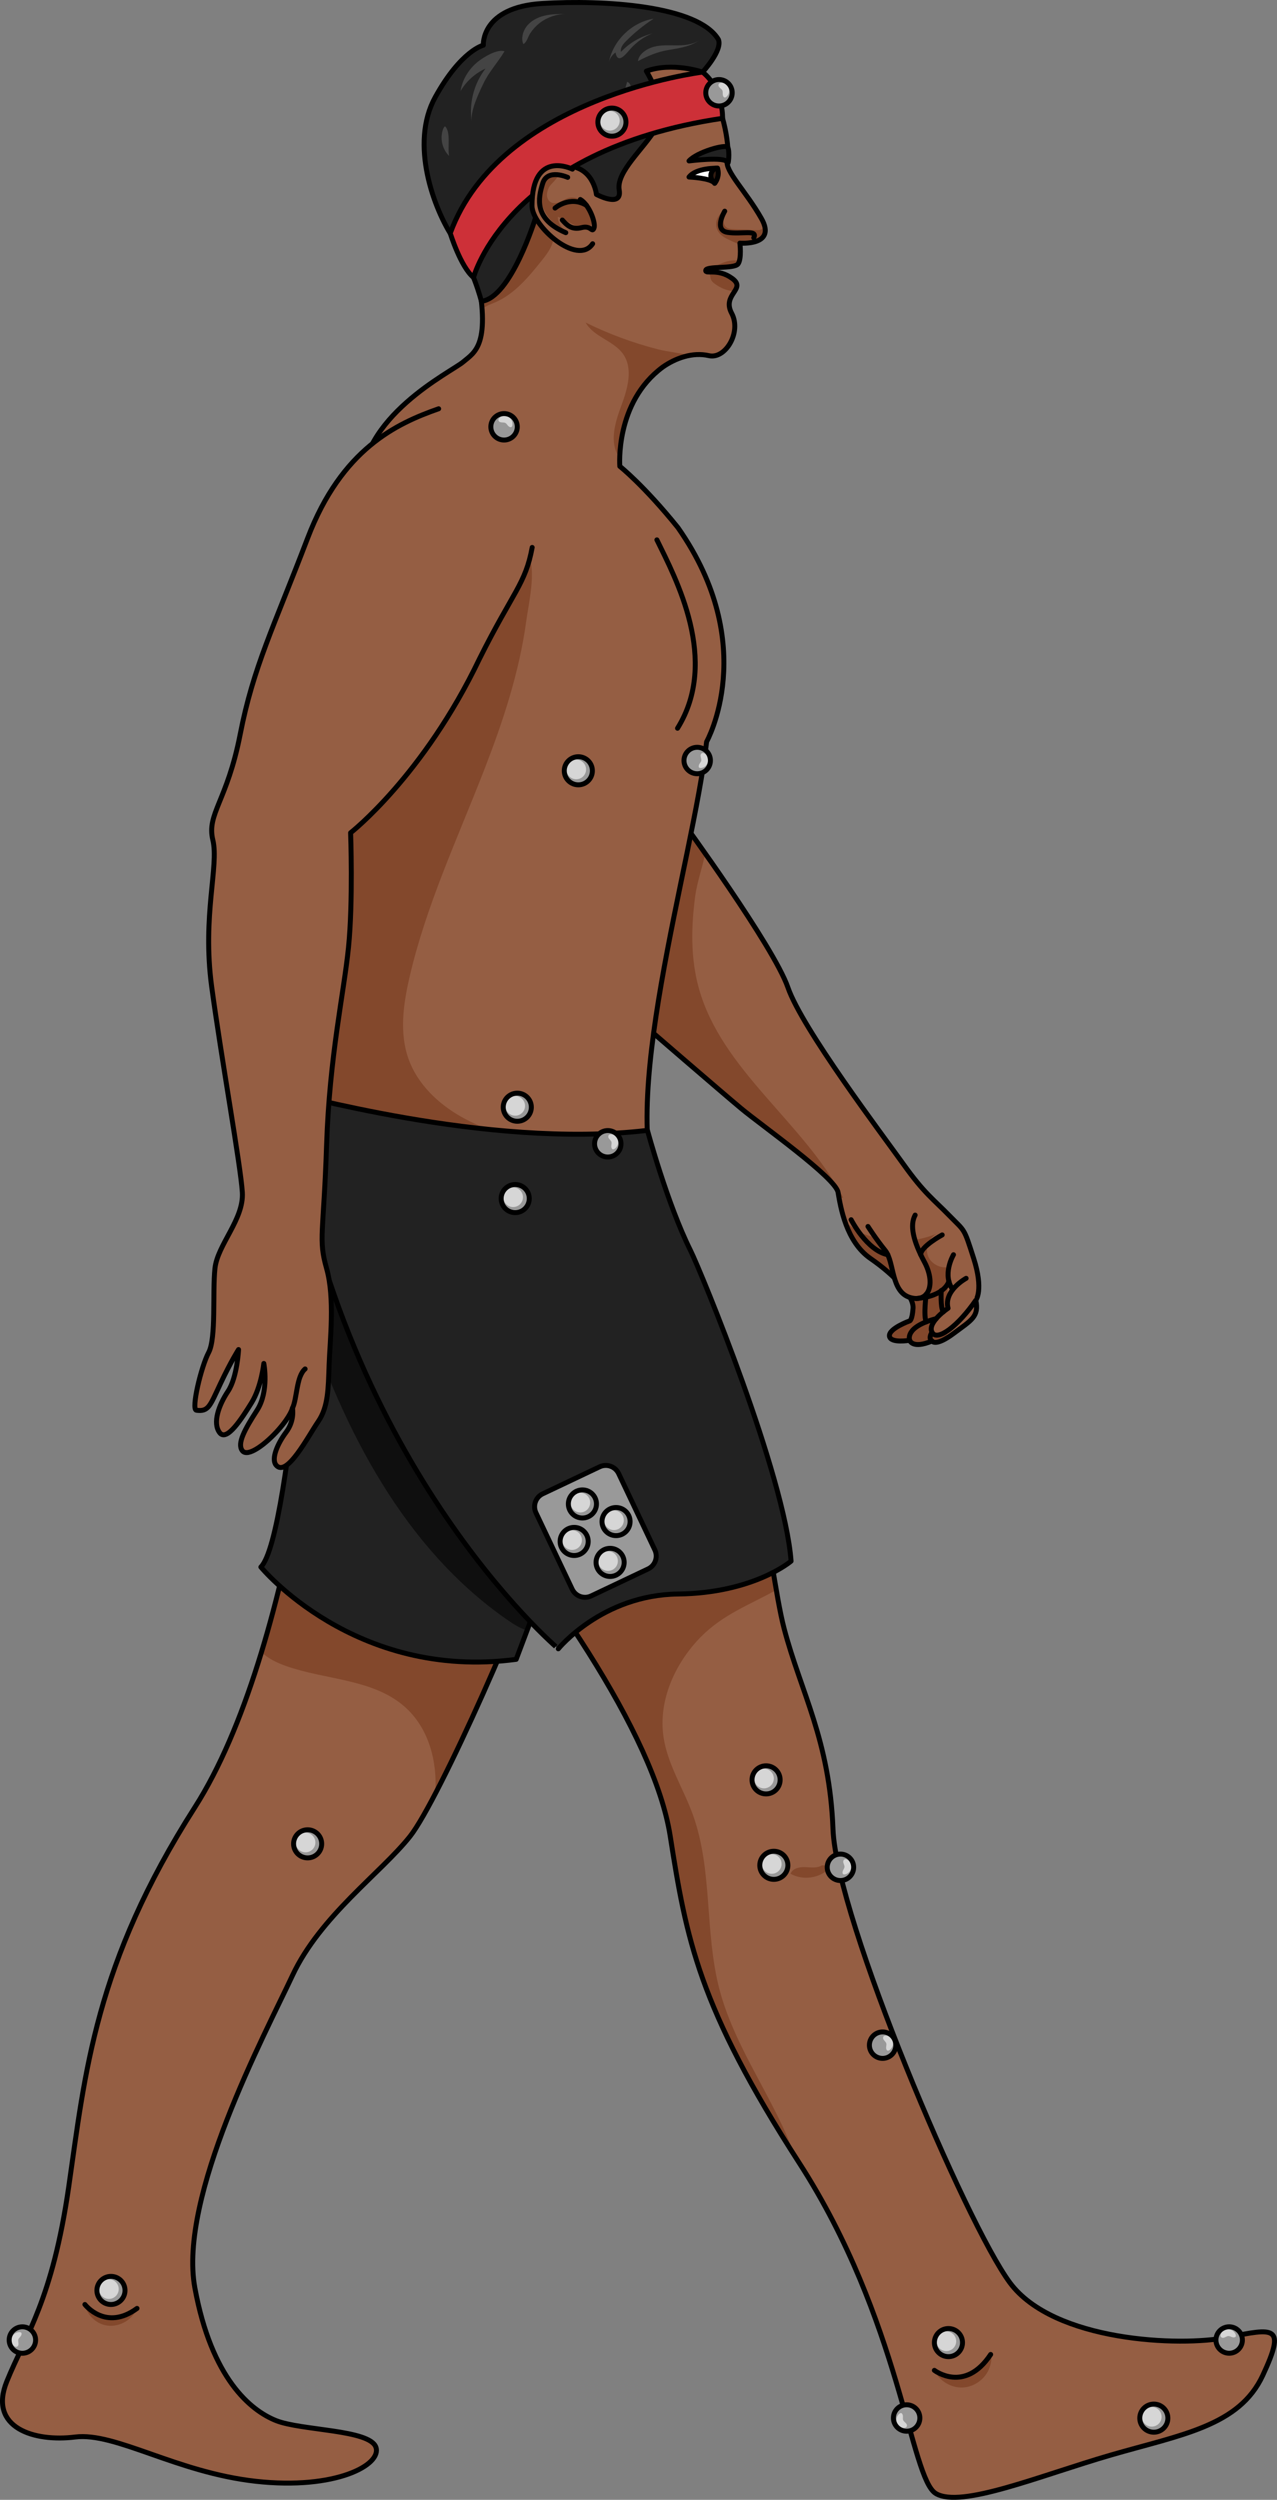 <?xml version="1.0" encoding="utf-8"?>
<!-- Generator: Adobe Illustrator 27.4.1, SVG Export Plug-In . SVG Version: 6.00 Build 0)  -->
<svg version="1.1" id="Camada_1" xmlns="http://www.w3.org/2000/svg" xmlns:xlink="http://www.w3.org/1999/xlink" x="0px" y="0px"
	 width="257.964px" height="504.749px" viewBox="0 0 257.964 504.749" enable-background="new 0 0 257.964 504.749"
	 xml:space="preserve">
<rect x="0" y="0" width="257.964" height="504.749" fill="#808080" stroke="none"/>
<g>
	<g>
		<path fill="#955E43" d="M109.892,310.787c-0.91,3.55-3.44,10.31-6.66,18.07c-4.65,11.22-10.71,24.54-15.32,33.36
			c-2.07,3.96-3.86,7.02-5.09,8.57c-5.87,7.41-18.12,16.09-23.74,28.09c-5.62,12-23.1,44.68-19.72,63.06
			c3.38,18.39,11.29,24.77,16.4,26.81c5.11,2.04,18.89,1.79,20.17,5.36c1.28,3.58-8.17,8.68-24.26,6.9
			c-16.08-1.79-28.34-9.96-36.51-8.94c-8.17,1.02-17.61-1.79-13.78-11.23c3.83-9.45,9.19-16.34,12.51-39.32s5.24-44.94,25.47-76.6
			c5.4-8.45,9.83-19.42,13.45-31.33c2.09-6.85,3.91-14,5.5-21.18c6-27.14,8.67-54.53,9.7-66.13
			C69.802,226.277,109.892,310.787,109.892,310.787z"/>
		<path fill="#83482C" d="M87.913,362.217c0.51-6.57-1.34-13.42-6.25-17.68c-6.44-5.59-15.95-5.32-23.98-8.18
			c-1.77-0.64-3.53-1.47-4.87-2.77c2.09-6.85,3.91-14,5.5-21.18c10.22-0.64,20.81,2.69,30.6,6.35c5.15,1.93,10.59,4.21,13.58,8.81
			c0.27,0.42,0.52,0.85,0.74,1.29C98.582,340.077,92.522,353.396,87.913,362.217z"/>
		<path fill="none" stroke="#000000" stroke-linecap="round" stroke-linejoin="round" stroke-miterlimit="10" d="M109.889,310.791
			c-2.809,10.979-21.191,52.596-27.064,60c-5.872,7.404-18.128,16.085-23.745,28.085s-23.096,44.681-19.718,63.064
			s11.293,24.766,16.399,26.809c5.106,2.043,18.894,1.787,20.17,5.362c1.277,3.574-8.17,8.681-24.255,6.894
			c-16.085-1.787-28.34-9.957-36.511-8.936s-17.617-1.787-13.787-11.234s9.191-16.34,12.511-39.319s5.244-44.936,25.473-76.596
			S66.229,266.28,68.017,246.28S109.889,310.791,109.889,310.791z"/>
		<path fill="#222222" d="M119.842,293.686l-3.84,10.19l-9.53,25.33l-2.2,5.84c-32.68,4.34-51.57-18.64-51.57-18.64
			c3.65-3.65,6.71-30.06,8.66-52.02c0.97-10.85,1.66-20.61,2.03-26.01c0.18-2.81,0.28-4.44,0.28-4.44l2.37,2.52l47.19,50.2
			L119.842,293.686z"/>
		<path fill="#0F0F0F" d="M116.002,303.877l-9.53,25.33c-1.35-0.42-2.65-1.21-3.82-2.02c-20.92-14.42-33.23-38.39-41.2-62.52
			c-0.03-0.09-0.06-0.19-0.09-0.28c-1.76-5.33-3.33-10.93-2.54-16.49c0.4-2.9,2.04-6.93,4.57-9.52c0.8-0.81,1.68-1.48,2.65-1.92
			c0.86-0.41,1.79-0.63,2.78-0.61c4.64,0.08,11.44,5.81,15.06,8.46c9.59,7.02,17.61,16.2,23.16,26.72
			c2.63,4.97,4.7,10.22,6.19,15.63C114.782,292.277,115.722,298.057,116.002,303.877z"/>
		<path fill="none" stroke="#000000" stroke-linecap="round" stroke-linejoin="round" stroke-miterlimit="10" d="M52.698,316.408
			c0,0,18.894,22.979,51.574,18.638l15.574-41.362l-56.17-59.745C63.676,233.94,59.081,310.025,52.698,316.408z"/>
		<path fill="#955E43" d="M197.122,262.537c0.68,3.32-0.85,4-4.51,6.72c-0.58,0.43-1.09,0.77-1.53,1.02
			c-2.33,1.35-2.81,0.49-2.81,0.49c-4,1.69-4.51-0.15-4.51-0.15s-3.92,0.68-4.09-0.85c-0.17-1.53,4.09-3.06,4.09-3.06
			s0.51-0.09,0.68-2.55c0.17-2.47-3.66-6.64-8.6-10.05c-2.63-1.81-4.17-4.63-5.11-7.33c-0.61-1.75-0.98-3.45-1.22-4.77
			c-0.08-0.47-0.16-0.9-0.22-1.26c-0.51-2.98-15.49-13.53-19.57-16.93c-4.09-3.41-19.75-16.94-19.75-16.94l7.75-41.19
			c0,0,1.98,2.7,4.75,6.63c5.69,8.11,14.74,21.45,16.69,27.07c2.9,8.34,19.07,29.7,23.32,35.66c4.26,5.96,6.04,7.06,9.28,10.38
			c3.23,3.32,2.89,2.3,4.94,8.68C198.742,260.497,197.122,262.537,197.122,262.537z"/>
		<path fill="#83482C" d="M191.612,264.936c0.07,1.77-0.01,3.65-0.53,5.34c-2.33,1.35-2.81,0.49-2.81,0.49
			c-4,1.69-4.51-0.15-4.51-0.15s-3.92,0.68-4.09-0.85c-0.17-1.53,4.09-3.06,4.09-3.06s0.51-0.09,0.68-2.55
			c0.17-2.47-3.66-6.64-8.6-10.05c-2.63-1.81-4.17-4.63-5.11-7.33c1.01,0.68,2.07,1.64,3.02,2.06c1.61,0.71,3.32,1.21,5.07,1.48
			c3.56,0.55,7.28,0.14,10.58-1.31c-1.65,0.74-2.58,2.84-1.95,4.55c0.66,1.8,2.92,2.82,4.7,2.13
			C191.022,258.587,191.483,261.827,191.612,264.936z"/>
		<path fill="#83482C" d="M170.312,241.797c-0.27,0.07-0.53,0.15-0.8,0.21c-0.08-0.47-0.16-0.9-0.22-1.26
			c-0.51-2.98-15.49-13.53-19.57-16.93c-4.09-3.41-19.75-16.94-19.75-16.94l7.75-41.19c0,0,1.98,2.7,4.75,6.63
			c-0.63,2.92-1.66,5.93-2.01,8.46c-0.85,6.23-0.99,12.63,0.7,18.73C145.772,216.117,162.292,226.537,170.312,241.797z"/>
		<path fill="none" stroke="#000000" stroke-linecap="round" stroke-linejoin="round" stroke-miterlimit="10" d="M129.974,206.876
			c0,0,15.66,13.532,19.745,16.936c4.085,3.404,19.064,13.957,19.574,16.936c0.511,2.979,1.617,9.957,6.553,13.362
			s8.766,7.574,8.596,10.043s-0.681,2.553-0.681,2.553s-4.255,1.532-4.085,3.064c0.17,1.532,4.085,0.851,4.085,0.851
			s0.511,1.833,4.511,0.151c0,0,0.681,1.211,4.34-1.512c3.66-2.723,5.191-3.404,4.511-6.723c0,0,1.617-2.043-0.426-8.426
			c-2.043-6.383-1.702-5.362-4.936-8.681c-3.234-3.319-5.021-4.426-9.277-10.383c-4.255-5.957-20.426-27.319-23.319-35.66
			s-21.447-33.702-21.447-33.702L129.974,206.876z"/>
		<path fill="#955E43" d="M175.336,247.642c0,0,1.617,2.553,3.489,4.851c1.872,2.298,1.106,8.347,5.021,9.492
			c3.915,1.146,5.191-2.894,2.894-7.172c-2.298-4.278-2.979-7.427-1.872-9.47"/>
		<path fill="none" stroke="#000000" stroke-linecap="round" stroke-linejoin="round" stroke-miterlimit="10" d="M175.336,247.642
			c0,0,1.617,2.553,3.489,4.851c1.872,2.298,1.106,8.347,5.021,9.492c3.915,1.146,5.191-2.894,2.894-7.172
			c-2.298-4.278-2.979-7.427-1.872-9.47"/>
		<path fill="none" stroke="#000000" stroke-linecap="round" stroke-linejoin="round" stroke-miterlimit="10" d="M192.612,253.344
			c0,0-2.468,4.17,0,7.234"/>
		<path fill="#955E43" d="M195.166,258.11c0,0-4.577,2.468-3.65,6.043c0,0-4.26,2.845-3.243,4.851s5.362-1.362,8.851-6.468"/>
		<path fill="none" stroke="#000000" stroke-linecap="round" stroke-linejoin="round" stroke-miterlimit="10" d="M195.166,258.11
			c0,0-4.577,2.468-3.65,6.043c0,0-4.26,2.845-3.243,4.851s5.362-1.362,8.851-6.468"/>
		<path fill="none" stroke="#000000" stroke-linecap="round" stroke-linejoin="round" stroke-miterlimit="10" d="M183.761,270.621
			c0,0-1.143-2.673,5.362-4.368"/>
		<path fill="#FFFFFF" stroke="#000000" stroke-linecap="round" stroke-linejoin="round" stroke-miterlimit="10" d="
			M187.098,261.336c0,0-0.579,4.309,0,5.563"/>
		<path fill="#FFFFFF" stroke="#000000" stroke-linecap="round" stroke-linejoin="round" stroke-miterlimit="10" d="
			M190.144,260.578c0,0-0.208,3.412,0.407,4.302"/>
		<path fill="none" stroke="#000000" stroke-linecap="round" stroke-linejoin="round" stroke-miterlimit="10" d="M191.681,258.705
			c0,0-0.692,3.035-6.561,3.475"/>
		<path fill="none" stroke="#000000" stroke-linecap="round" stroke-linejoin="round" stroke-miterlimit="10" d="M190.331,249.344
			c0,0-4.403,2.383-4.337,4"/>
		<path fill="none" stroke="#000000" stroke-linecap="round" stroke-linejoin="round" stroke-miterlimit="10" d="M171.932,246.28
			c0,0,3.155,6.213,7.407,7.064"/>
		<path fill="#955E43" d="M255.082,479.646c-4.77,10.21-16.34,11.91-30.64,16.05c-14.3,4.14-30.3,10.84-35.4,7.78
			c-5.11-3.07-7.15-35.07-27.58-66.73c-0.29-0.45-0.58-0.9-0.86-1.34c-19.63-30.71-22-44.23-25.22-64.7
			c-2.17-13.78-12.45-32.04-25.59-50.53c-6.67-9.38-14.07-18.83-21.52-27.77c-22.13-26.55-25.53-53.11-25.53-53.11l-0.6-70.59
			c0,0,11.49-55.15,10.85-69.83c-0.64-14.68,18.13-23.75,20.56-25.79c1.91-1.61,4.38-2.82,3.83-10.65c-0.04-0.6-0.1-1.23-0.18-1.91
			c-0.19-1.7-0.51-3.67-0.97-5.95c-3.07-15.06,9.32-39.83,9.32-39.83l28.97-6.76c0,0,3.96,0.38,8.05,7.66
			c4.08,7.27,4.85,14.55,4.34,16.72s3.7,6.13,6.89,11.74c0.28,0.49,0.48,0.93,0.61,1.33v0.01c1.31,4.17-4.95,3.64-4.95,3.64
			s0.01,0.09,0.02,0.25c0.06,0.61,0.17,2.25-0.12,3.31c-0.06,0.26-0.16,0.48-0.28,0.65c-0.77,1.03-6.38,0.39-6.51,1.28
			c-0.13,0.9,2.42-0.51,5.36,1.66c1.28,0.94,1.04,1.67,0.52,2.5c-0.67,1.08-1.8,2.35-0.65,4.52c2.04,3.83-1.27,9.32-4.59,8.56
			c-1.29-0.3-2.59-0.29-3.86-0.06c-2,0.35-3.9,1.26-5.46,2.35c-7.58,5.58-8.61,14.67-8.7,18.38c-0.03,1.05,0.02,1.67,0.02,1.67
			s4.85,3.83,11.74,12.38c16.68,23.83,5.79,43.23,5.79,43.23c-2.73,24.51-18.73,74.56-8.85,93.28c12.84,24.02,17.97,48.97,21,66.58
			c0.74,4.28,1.35,8.12,1.92,11.41c0.55,3.14,1.05,5.77,1.59,7.8c3.4,12.93,9.19,22.46,9.87,40.51
			c0.68,18.04,26.89,79.66,35.74,91.57c8.86,11.92,34.39,12.94,43.92,11.03C257.463,470.047,259.842,469.427,255.082,479.646z"/>
		<path fill="#83482C" d="M160.602,435.407c-19.63-30.71-22-44.23-25.22-64.7c-2.17-13.78-12.45-32.04-25.59-50.53
			c0.4-1.12,0.94-2.2,1.64-3.21c3.01-4.33,8.31-6.38,13.39-7.82c8.42-2.39,17.45-3.78,25.88-1.42c1.08,0.3,2.62,0.98,4.19,1.9
			c0.74,4.28,1.35,8.12,1.92,11.41c-5.32,2.98-10.75,4.9-15.3,9.54c-5.19,5.32-8.57,12.83-7.47,20.18
			c0.82,5.47,3.95,10.29,5.86,15.48c4.12,11.24,2.39,23.81,5.42,35.39c2.19,8.41,6.8,15.94,10.77,23.67
			C157.772,428.557,159.362,431.936,160.602,435.407z"/>
		<path fill="#83482C" d="M139.352,71.757c-2,0.35-3.9,1.26-5.46,2.35c-7.58,5.58-8.61,14.67-8.7,18.38
			c-0.06-0.08-0.12-0.16-0.17-0.24c-1.98-3.01-0.76-7,0.5-10.37c1.25-3.37,2.42-7.4,0.37-10.36c-1.91-2.74-5.96-3.47-7.59-6.39
			c4.66,2.3,9.56,4.11,14.59,5.4C134.812,71.017,137.152,71.227,139.352,71.757z"/>
		<path fill="#83482C" d="M149.463,49.087c0,0,0.01,0.09,0.02,0.25c-0.74-0.23-1.47-0.55-2.17-0.89c-0.82-0.39-1.65-0.85-2.16-1.59
			c-0.48-0.7-0.62-1.62-0.37-2.42c0.12-0.38,0.65-1.46,1.14-1.5c0.9-0.09,0.26,0.91,0.23,1.47c-0.04,0.59,0.16,1.22,0.65,1.54
			c0.39,0.27,0.88,0.3,1.35,0.32c1.51,0.06,3.02,0.13,4.53,0.19c0.35,0.02,0.73,0.03,1.05-0.12c0.36-0.18,0.57-0.5,0.68-0.89
			C155.722,49.617,149.463,49.087,149.463,49.087z"/>
		<path fill="#83482C" d="M109.522,52.497c-2.67,3.35-5.51,6.81-9.43,8.53c-0.89,0.38-1.98,0.72-2.71,1.41
			c-0.04-0.6-0.1-1.23-0.18-1.91c3.61-4.97,4.66-11.53,8.16-16.64c0.5-0.73,1.17-1.49,2.05-1.52c0.87-0.02,1.56,0.66,2.15,1.3
			c0.97,1.05,1.99,2.2,2.19,3.62C112.032,49.217,110.742,50.977,109.522,52.497z"/>
		<path fill="#83482C" d="M142.572,54.577c-0.13,0.9,2.42-0.51,5.36,1.66c1.28,0.94,1.04,1.67,0.52,2.5
			c-1.45,0.1-2.98-0.63-4.12-1.48C142.852,56.157,144.142,55.557,142.572,54.577c1.77-0.41,3.92-2.46,6.79-1.93
			c-0.06,0.26-0.16,0.48-0.28,0.65C148.312,54.327,142.703,53.686,142.572,54.577z"/>
		<path fill="#83482C" d="M97.772,155.551c-5.402,13.88-11.787,27.48-15.1,42.001c-1.218,5.339-1.991,11.039-0.17,16.203
			c1.801,5.105,5.981,9.093,10.696,11.753c4.715,2.66,9.983,4.15,15.195,5.617c-10.502,2.529-21.451,3.19-32.181,1.943
			c-2.679-0.311-5.484-0.8-7.575-2.503c-2.325-1.893-3.343-4.944-3.952-7.879c-3.069-14.806,1.482-29.964,3.73-44.917
			c1.226-8.154,1.778-16.453,4.032-24.385c3.221-11.336,9.759-21.395,16.207-31.26c2.252-3.446,4.584-6.976,7.94-9.36
			c2.522-1.792,8.359-4.363,10.181-0.604c1.567,3.232-0.007,9.815-0.459,13.176C104.913,135.748,101.569,145.794,97.772,155.551z"/>
		<path fill="none" stroke="#000000" stroke-linecap="round" stroke-linejoin="round" stroke-miterlimit="10" d="M62.74,239.302
			c0,0,3.404,26.553,25.532,53.106s43.84,57.532,47.112,78.298c3.271,20.766,5.654,34.383,26.08,66.043s22.468,63.66,27.574,66.723
			c5.106,3.064,21.106-3.638,35.404-7.776c14.298-4.138,25.872-5.841,30.638-16.053s2.383-9.594-7.149-7.69
			s-35.064,0.882-43.915-11.033s-35.064-73.532-35.745-91.574c-0.681-18.043-6.468-27.574-9.872-40.511s-5.59-50.383-24.511-85.787
			c-9.872-18.723,6.128-68.766,8.851-93.277c0,0,10.894-19.404-5.787-43.234c-6.894-8.553-11.745-12.383-11.745-12.383
			s-1.021-12.894,8.681-20.043c2.553-1.787,6.001-3.064,9.32-2.298c3.319,0.766,6.638-4.723,4.596-8.553s3.064-4.851,0.128-7.021
			c-2.936-2.17-5.49-0.766-5.362-1.66c0.128-0.894,5.745-0.255,6.511-1.277c0.766-1.021,0.383-4.213,0.383-4.213
			s7.532,0.638,4.34-4.979c-3.191-5.617-7.404-9.574-6.894-11.745c0.511-2.17-0.255-9.447-4.34-16.723s-8.043-7.66-8.043-7.66
			l-28.979,6.766c0,0-12.383,24.766-9.319,39.83c3.064,15.064-0.255,16.468-2.681,18.511c-2.426,2.043-21.191,11.106-20.553,25.787
			s-10.851,69.83-10.851,69.83L62.74,239.302z"/>
		<path fill="#222222" d="M57.804,220.748c-0.09-0.675,40.101,11.401,72.987,7.488c0,0,4.006,14.842,8.677,24.214
			c2.233,4.481,19.054,45.484,20.336,62.766c0,0-7.532,6.468-22.851,6.638c-15.319,0.17-24.17,11.064-24.17,11.064
			S67.676,294.876,57.804,220.748z"/>
		<path fill="none" stroke="#000000" stroke-linecap="round" stroke-linejoin="round" stroke-miterlimit="10" d="M57.804,220.748
			c-0.09-0.675,40.101,11.401,72.987,7.488c0,0,4.006,14.842,8.677,24.214c2.233,4.481,19.054,45.484,20.336,62.766
			c0,0-7.532,6.468-22.851,6.638c-15.319,0.17-24.17,11.064-24.17,11.064S67.676,294.876,57.804,220.748z"/>
		<path fill="#222222" d="M130.57,14.365c0,0,4.468,7.149,2.043,11.362c-2.426,4.213-8.17,8.936-7.532,12.638
			c0.638,3.702-4.596,0.894-4.596,0.894s-0.638-6.219-6.894-5.726c-6.255,0.492-5.392,10.397-5.392,10.397
			s-4.969,16.268-10.958,16.905c0,0-1.649-6.767-5.607-12.639c-3.957-5.872-8.936-19.149-3.702-28.596s9.702-10.468,9.702-10.468
			s-0.515-7.66,11.87-8.426s31.534,0.383,35.619,7.277c0.894,2.17-3.191,6.575-3.191,6.575S135.804,12.45,130.57,14.365z"/>
		<path fill="none" stroke="#000000" stroke-linecap="round" stroke-linejoin="round" stroke-miterlimit="10" d="M130.57,14.365
			c0,0,4.468,7.149,2.043,11.362c-2.426,4.213-8.17,8.936-7.532,12.638c0.638,3.702-4.596,0.894-4.596,0.894
			s-0.638-6.219-6.894-5.726c-6.255,0.492-5.392,10.397-5.392,10.397s-4.969,16.268-10.958,16.905c0,0-1.649-6.767-5.607-12.639
			c-3.957-5.872-8.936-19.149-3.702-28.596s9.702-10.468,9.702-10.468s-0.515-7.66,11.87-8.426s31.534,0.383,35.619,7.277
			c0.894,2.17-3.191,6.575-3.191,6.575S135.804,12.45,130.57,14.365z"/>
		<path fill="#222222" stroke="#000000" stroke-linecap="round" stroke-linejoin="round" stroke-miterlimit="10" d="M139.187,32.493
			c0,0,7.396-0.94,7.684,0.26c0.287,1.2,0.567-2.3,0.144-3.004S140.783,30.706,139.187,32.493z"/>
		<path fill="#FFFFFF" d="M144.443,36.927c-0.06,0.07-0.09,0.1-0.09,0.1c-0.63-1.09-5.17-1.28-5.17-1.28
			c1.24-1.61,4.45-1.78,5.45-1.79c0.19,0,0.3,0,0.3,0C145.413,35.477,144.683,36.597,144.443,36.927z"/>
		<path fill="#331C11" stroke="#000000" stroke-linecap="round" stroke-linejoin="round" stroke-miterlimit="10" d="M144.443,36.927
			c-0.51-0.28-0.85-0.81-0.85-1.43c0-0.7,0.43-1.29,1.04-1.54c0.19,0,0.3,0,0.3,0C145.413,35.477,144.683,36.597,144.443,36.927z"/>
		<path fill="none" stroke="#000000" stroke-linecap="round" stroke-linejoin="round" stroke-miterlimit="10" d="M144.932,33.961
			c0,0-4.277-0.128-5.745,1.787c0,0,4.532,0.191,5.17,1.277"/>
		<path fill="none" stroke="#000000" stroke-linecap="round" stroke-linejoin="round" stroke-miterlimit="10" d="M146.4,42.642
			c0,0-2.298,3.83,0.574,4.277c2.872,0.447,6.128-0.638,5.298,1.085"/>
		<path fill="none" stroke="#000000" stroke-linecap="round" stroke-linejoin="round" stroke-miterlimit="10" d="M132.698,109.004
			c3.83,7.83,12.681,24.34,4.168,38.043"/>
		<path fill="#955E43" d="M88.612,82.536c-8.511,2.979-19.574,8.085-26.468,26.128s-10.979,26.043-13.617,39.574
			c-2.638,13.532-6.809,16.085-5.532,21.362s-2.176,15.234-0.237,29.617c1.939,14.383,5.854,36.085,6.195,41.532
			c0.34,5.447-5.021,10.565-5.532,15.367c-0.511,4.803,0.272,14.051-1.268,16.959s-3.58,11.528-2.477,11.673
			c2.457,0.324,2.723-0.851,4.851-5.362s3.66-6.894,3.66-6.894s-0.255,5.617-2.128,8.426s-3.149,6.383-1.702,8.34
			c1.447,1.957,4.511-2.894,6.468-6.043c1.957-3.149,2.468-7.915,2.468-7.915s1.106,5.617-1.362,9.447s-4.085,6.724-2.979,8.17
			c1.106,1.447,4.851-1.447,7.319-4.255c2.468-2.809,2.809-4.34,2.809-4.34s0.498,2.485-1.277,4.851
			c-1.787,2.383-3.04,5.401-2.043,6.638c2.128,2.638,6.468-5.787,8.511-8.766c2.043-2.979,2.043-6.638,2.213-11.489
			c0.17-4.851,1.191-13.435-0.511-19.441c-1.702-6.006-0.596-6.857,0-24.899c0.596-18.043,3.489-30.638,4.426-39.915
			s0.426-23.149,0.426-23.149s14.723-11.489,26.043-35.149c6.809-13.617,9.277-15.064,10.638-22.468"/>
		<path fill="none" stroke="#000000" stroke-linecap="round" stroke-linejoin="round" stroke-miterlimit="10" d="M88.612,82.536
			c-8.511,2.979-19.574,8.085-26.468,26.128s-10.979,26.043-13.617,39.574c-2.638,13.532-6.809,16.085-5.532,21.362
			s-2.176,15.234-0.237,29.617c1.939,14.383,5.854,36.085,6.195,41.532c0.34,5.447-5.021,10.565-5.532,15.367
			c-0.511,4.803,0.272,14.051-1.268,16.959s-3.58,11.528-2.477,11.673c2.457,0.324,2.723-0.851,4.851-5.362s3.66-6.894,3.66-6.894
			s-0.255,5.617-2.128,8.426s-3.149,6.383-1.702,8.34c1.447,1.957,4.511-2.894,6.468-6.043c1.957-3.149,2.468-7.915,2.468-7.915
			s1.106,5.617-1.362,9.447s-4.085,6.724-2.979,8.17c1.106,1.447,4.851-1.447,7.319-4.255c2.468-2.809,2.809-4.34,2.809-4.34
			s0.498,2.485-1.277,4.851c-1.787,2.383-3.04,5.401-2.043,6.638c2.128,2.638,6.468-5.787,8.511-8.766
			c2.043-2.979,2.043-6.638,2.213-11.489c0.17-4.851,1.191-13.435-0.511-19.441c-1.702-6.006-0.596-6.857,0-24.899
			c0.596-18.043,3.489-30.638,4.426-39.915s0.426-23.149,0.426-23.149s14.723-11.489,26.043-35.149
			c6.809-13.617,9.277-15.064,10.638-22.468"/>
		<path fill="#FFFFFF" stroke="#000000" stroke-linecap="round" stroke-linejoin="round" stroke-miterlimit="10" d="M61.634,276.408
			c-1.787,1.532-1.611,6.016-2.553,7.915"/>
		<path fill="none" stroke="#000000" stroke-linecap="round" stroke-linejoin="round" stroke-miterlimit="10" d="M188.272,270.771
			c-0.851-0.576,0-1.768,0-1.768"/>
		<path fill="#444444" d="M127.136,21.857c-0.564,1.946-1.776,3.699-3.398,4.914c1.23-1.769,2.019-3.842,2.277-5.981
			c-0.131,1.522-1.063,2.953-2.403,3.688c1.574-2.514,2.284-5.138,3.073-7.947C128.14,16.893,127.442,20.802,127.136,21.857z"/>
		<path fill="#444444" d="M129.303,23.841c-1.052,1.819-2.703,3.201-4.323,4.538c2.733-0.9,4.972-3.181,5.821-5.931
			c0.27-0.874,0.406-1.806,0.256-2.708c-0.095-0.571-0.288-1.163-0.71-1.485c-0.524,0.65-0.022,1.865-0.094,2.679
			C130.162,21.954,129.814,22.957,129.303,23.841z"/>
		<path fill="#CD3038" d="M95.656,56.027c0,0,6.678-25.68,50.309-32.139c0,0,0.217-5.904-4.033-9.331
			c0,0-40.941,4.999-50.979,32.531C90.953,47.089,93.036,53.86,95.656,56.027z"/>
		<path fill="none" stroke="#000000" stroke-miterlimit="10" d="M95.656,56.027c0,0,6.678-25.68,50.309-32.139
			c0,0,0.217-5.904-4.033-9.331c0,0-40.941,4.999-50.979,32.531C90.953,47.089,93.036,53.86,95.656,56.027z"/>
		<path fill="#955E43" d="M115.634,34.153c0,0-8.17-4.085-8.17,7.404c0,4.085,9.191,12.255,12.255,7.66"/>
		<path fill="#83482C" d="M110.892,37.835c-0.237,0.498-0.422,1.036-0.404,1.586s0.272,1.117,0.746,1.398
			c0.57,0.338,1.305,0.198,1.912-0.071c0.606-0.268,1.168-0.655,1.813-0.806c1.062-0.249,2.206,0.202,2.982,0.969
			c0.776,0.767,1.227,1.808,1.496,2.866c0.155,0.61,0.239,1.312-0.132,1.82c-0.332,0.454-0.954,0.619-1.512,0.551
			c-0.559-0.068-1.073-0.329-1.573-0.586c-1.175-0.603-2.35-1.206-3.525-1.81c0.004,1.021,0.504,2.028,1.314,2.649
			c-2.896-1.207-4.905-4.284-4.845-7.421c0.027-1.438,0.69-3.616,2.432-3.76C114.108,35.015,111.314,36.95,110.892,37.835z"/>
		<path fill="none" stroke="#000000" stroke-linecap="round" stroke-linejoin="round" stroke-miterlimit="10" d="M115.634,34.153
			c0,0-8.17-4.085-8.17,7.404c0,4.085,9.191,12.255,12.255,7.66"/>
		<path fill="none" stroke="#000000" stroke-linecap="round" stroke-linejoin="round" stroke-miterlimit="10" d="M113.591,44.429
			c0.894,1.021,1.915,2.043,3.894,1.532c1.979-0.511,2.043,1.101,2.489,0.136c0.447-0.966-0.894-4.732-2.745-5.817"/>
		<path fill="none" stroke="#000000" stroke-linecap="round" stroke-linejoin="round" stroke-miterlimit="10" d="M114.676,35.812
			c0,0-4.085-1.851-5.043,1.213c-0.957,3.064-1.787,7.213,4.66,9.957"/>
		<path fill="none" stroke="#000000" stroke-linecap="round" stroke-linejoin="round" stroke-miterlimit="10" d="M112.123,42.013
			c0,0,2.963-2.585,6.333-0.563"/>
		<path fill="#83482C" d="M167.608,377.179c-1.984,2.075-5.418,2.577-7.912,1.155c0.402-1.086,1.795-1.388,2.952-1.336
			c1.157,0.051,2.419,0.263,3.39-0.367C166.933,376.713,167.047,376.477,167.608,377.179z"/>
		<path fill="#83482C" d="M199.902,478.047c-0.79,2.24-3.01,3.9-5.39,4.02c-2.37,0.12-4.75-1.31-5.76-3.46c0,0,6.12,4.72,11.37-3.21
			C200.392,476.227,200.222,477.137,199.902,478.047z"/>
		<path fill="none" stroke="#000000" stroke-linecap="round" stroke-miterlimit="10" d="M188.752,478.607c0,0,6.12,4.72,11.37-3.21"
			/>
		<path fill="#83482C" d="M21.735,467.825c2.089,0.205,4.145-0.644,5.944-1.726c-0.984,2.487-3.938,4.01-6.535,3.368
			c-1.95-0.482-3.64-2.195-3.994-4.159C18.784,466.063,19.685,467.623,21.735,467.825z"/>
		<path fill="none" stroke="#000000" stroke-linecap="round" stroke-miterlimit="10" d="M17.15,465.309c0,0,4.187,5.46,10.529,0.79"
			/>
		<path fill="#444444" d="M135.054,10.09c2.349-0.385,4.845-0.761,6.659-2.302c-1.245,1.094-3.009,1.356-4.665,1.377
			c-1.657,0.022-3.345-0.146-4.948,0.273c-1.348,0.353-3.054,1.4-3.233,2.909C130.907,11.288,132.691,10.478,135.054,10.09z"/>
		<path fill="#444444" d="M131.786,6.757c-2.407,0.61-4.633,1.915-6.342,3.716c-0.191-0.799,0.408-1.553,0.986-2.137
			c1.699-1.717,3.585-3.249,5.613-4.562c-4.45,0.723-8.252,4.448-9.065,8.883c0.146-0.797,0.698-1.622,1.363-2.057
			c0.456,2.562,2.19,0.185,2.989-0.707C128.559,8.521,130.063,7.425,131.786,6.757z"/>
		<path fill="#444444" d="M109.066,4.611c1.523-1.168,3.444-1.807,5.363-1.785c-1.484-0.005-2.986-0.009-4.429,0.336
			c-1.444,0.345-2.847,1.078-3.711,2.285c-0.669,0.934-1.071,2.376-0.567,3.453c0.686-0.328,0.944-1.501,1.372-2.157
			C107.626,5.93,108.293,5.204,109.066,4.611z"/>
		<path fill="#444444" d="M93.032,18.388c1.167-1.983,2.957-3.594,5.053-4.546c-2.354,3.022-3.386,7.037-2.782,10.82
			c-0.354-2.218,1.391-5.775,2.312-7.725c1.152-2.438,2.955-4.321,4.297-6.578c-1.486-0.503-4.228,1.182-5.352,2.082
			C94.722,13.913,93.388,16.046,93.032,18.388z"/>
		<path fill="#444444" d="M90.729,31.49c-0.319-0.314-0.592-0.672-0.815-1.059c-0.647-1.12-0.877-2.484-0.59-3.747
			c0.104-0.457,0.232-0.884,0.562-1.187C91.14,26.632,90.362,29.935,90.729,31.49z"/>
	</g>
	<path fill="#999999" stroke="#000000" stroke-miterlimit="10" d="M130.917,316.789l-11.502,5.454
		c-1.436,0.681-3.153,0.069-3.834-1.368l-7.312-15.421c-0.681-1.436-0.069-3.153,1.368-3.834l11.502-5.454
		c1.436-0.681,3.153-0.069,3.834,1.368l7.312,15.421C132.966,314.391,132.353,316.108,130.917,316.789z"/>
	<g>
		<circle fill="#999999" cx="116.826" cy="155.631" r="2.839"/>
		<circle fill="#D6D6D6" cx="116.405" cy="155.357" r="1.987"/>
		
			<circle fill="none" stroke="#000000" stroke-linecap="round" stroke-linejoin="round" stroke-miterlimit="10" cx="116.826" cy="155.631" r="2.839"/>
	</g>
	<g>
		<circle fill="#999999" cx="123.612" cy="24.662" r="2.839"/>
		<circle fill="#D6D6D6" cx="123.191" cy="24.388" r="1.987"/>
		
			<circle fill="none" stroke="#000000" stroke-linecap="round" stroke-linejoin="round" stroke-miterlimit="10" cx="123.612" cy="24.662" r="2.839"/>
	</g>
	<g>
		<circle fill="#999999" cx="104.497" cy="223.56" r="2.839"/>
		<circle fill="#D6D6D6" cx="104.076" cy="223.285" r="1.987"/>
		
			<circle fill="none" stroke="#000000" stroke-linecap="round" stroke-linejoin="round" stroke-miterlimit="10" cx="104.497" cy="223.56" r="2.839"/>
	</g>
	<g>
		<circle fill="#999999" cx="104.076" cy="242.007" r="2.839"/>
		<circle fill="#D6D6D6" cx="103.655" cy="241.733" r="1.987"/>
		
			<circle fill="none" stroke="#000000" stroke-linecap="round" stroke-linejoin="round" stroke-miterlimit="10" cx="104.076" cy="242.007" r="2.839"/>
	</g>
	<g>
		<circle fill="#999999" cx="154.754" cy="359.378" r="2.839"/>
		<circle fill="#D6D6D6" cx="154.332" cy="359.104" r="1.987"/>
		
			<circle fill="none" stroke="#000000" stroke-linecap="round" stroke-linejoin="round" stroke-miterlimit="10" cx="154.754" cy="359.378" r="2.839"/>
	</g>
	<g>
		<circle fill="#999999" cx="115.984" cy="311.24" r="2.839"/>
		<circle fill="#D6D6D6" cx="115.563" cy="310.965" r="1.987"/>
		
			<circle fill="none" stroke="#000000" stroke-linecap="round" stroke-linejoin="round" stroke-miterlimit="10" cx="115.984" cy="311.24" r="2.839"/>
	</g>
	<g>
		<circle fill="#999999" cx="123.247" cy="315.469" r="2.839"/>
		<circle fill="#D6D6D6" cx="122.826" cy="315.194" r="1.987"/>
		
			<circle fill="none" stroke="#000000" stroke-linecap="round" stroke-linejoin="round" stroke-miterlimit="10" cx="123.247" cy="315.469" r="2.839"/>
	</g>
	<g>
		<circle fill="#999999" cx="117.652" cy="303.669" r="2.839"/>
		<circle fill="#D6D6D6" cx="117.231" cy="303.395" r="1.987"/>
		
			<circle fill="none" stroke="#000000" stroke-linecap="round" stroke-linejoin="round" stroke-miterlimit="10" cx="117.652" cy="303.669" r="2.839"/>
	</g>
	<g>
		<circle fill="#999999" cx="124.446" cy="307.227" r="2.839"/>
		<circle fill="#D6D6D6" cx="124.025" cy="306.953" r="1.987"/>
		
			<circle fill="none" stroke="#000000" stroke-linecap="round" stroke-linejoin="round" stroke-miterlimit="10" cx="124.446" cy="307.227" r="2.839"/>
	</g>
	<g>
		<circle fill="#999999" cx="156.32" cy="376.63" r="2.839"/>
		<circle fill="#D6D6D6" cx="155.899" cy="376.356" r="1.987"/>
		
			<circle fill="none" stroke="#000000" stroke-linecap="round" stroke-linejoin="round" stroke-miterlimit="10" cx="156.32" cy="376.63" r="2.839"/>
	</g>
	<g>
		<circle fill="#999999" cx="62.144" cy="372.295" r="2.839"/>
		<circle fill="#D6D6D6" cx="61.723" cy="372.021" r="1.987"/>
		
			<circle fill="none" stroke="#000000" stroke-linecap="round" stroke-linejoin="round" stroke-miterlimit="10" cx="62.144" cy="372.295" r="2.839"/>
	</g>
	<g>
		<circle fill="#999999" cx="22.414" cy="462.47" r="2.839"/>
		<circle fill="#D6D6D6" cx="21.993" cy="462.196" r="1.987"/>
		
			<circle fill="none" stroke="#000000" stroke-linecap="round" stroke-linejoin="round" stroke-miterlimit="10" cx="22.414" cy="462.47" r="2.839"/>
	</g>
	<g>
		<circle fill="#999999" cx="191.594" cy="473" r="2.839"/>
		<circle fill="#D6D6D6" cx="191.173" cy="472.726" r="1.987"/>
		
			<circle fill="none" stroke="#000000" stroke-linecap="round" stroke-linejoin="round" stroke-miterlimit="10" cx="191.594" cy="473" r="2.839"/>
	</g>
	<g>
		<circle fill="#999999" cx="233.081" cy="488.257" r="2.839"/>
		<circle fill="#D6D6D6" cx="232.66" cy="487.982" r="1.987"/>
		
			<circle fill="none" stroke="#000000" stroke-linecap="round" stroke-linejoin="round" stroke-miterlimit="10" cx="233.081" cy="488.257" r="2.839"/>
	</g>
	<g>
		<circle fill="#999999" cx="101.825" cy="86.18" r="2.671"/>
		<path fill="#D6D6D6" d="M100.834,85.11c0.307,0.302,0.954,0.084,1.293,0.313c0.281,0.189,0.414,0.53,0.694,0.709
			c0.653,0.416,0.775-0.293,0.675-0.853c-0.136-0.76-0.956-1.465-1.756-1.361C101.288,83.976,100.311,84.571,100.834,85.11z"/>
		<circle fill="none" stroke="#000000" stroke-miterlimit="10" cx="101.825" cy="86.18" r="2.671"/>
	</g>
	<g>
		<circle fill="#999999" cx="140.841" cy="153.559" r="2.671"/>
		<path fill="#D6D6D6" d="M141.577,152.3c-0.2,0.381,0.197,0.937,0.077,1.329c-0.099,0.323-0.387,0.551-0.476,0.871
			c-0.208,0.745,0.506,0.656,1.013,0.397c0.688-0.351,1.123-1.341,0.792-2.076C142.793,152.404,141.94,151.642,141.577,152.3z"/>
		<circle fill="none" stroke="#000000" stroke-miterlimit="10" cx="140.841" cy="153.559" r="2.671"/>
	</g>
	<g>
		<circle fill="#999999" cx="145.242" cy="18.732" r="2.671"/>
		<path fill="#D6D6D6" d="M145.133,17.277c0.052,0.428,0.694,0.66,0.817,1.051c0.102,0.323-0.006,0.673,0.102,0.987
			c0.251,0.732,0.789,0.253,1.059-0.247c0.367-0.679,0.165-1.741-0.525-2.159C146.194,16.673,145.06,16.529,145.133,17.277z"/>
		<circle fill="none" stroke="#000000" stroke-miterlimit="10" cx="145.242" cy="18.732" r="2.671"/>
	</g>
	<g>
		<circle fill="#999999" cx="122.778" cy="230.947" r="2.671"/>
		<path fill="#D6D6D6" d="M122.876,229.492c-0.009,0.431,0.594,0.752,0.66,1.156c0.055,0.334-0.101,0.665-0.039,0.991
			c0.145,0.76,0.745,0.362,1.083-0.095c0.459-0.621,0.409-1.701-0.215-2.211C124.012,229.043,122.909,228.741,122.876,229.492z"/>
		<circle fill="none" stroke="#000000" stroke-miterlimit="10" cx="122.778" cy="230.947" r="2.671"/>
	</g>
	<g>
		<circle fill="#999999" cx="169.775" cy="377.035" r="2.671"/>
		<path fill="#D6D6D6" d="M170.369,375.702c-0.157,0.401,0.298,0.91,0.221,1.312c-0.064,0.332-0.324,0.59-0.378,0.917
			c-0.126,0.764,0.575,0.597,1.05,0.285c0.645-0.424,0.971-1.455,0.561-2.15C171.59,375.673,170.659,375.009,170.369,375.702z"/>
		<circle fill="none" stroke="#000000" stroke-miterlimit="10" cx="169.775" cy="377.035" r="2.671"/>
	</g>
	<g>
		<circle fill="#999999" cx="183.148" cy="488.227" r="2.671"/>
		<path fill="#D6D6D6" d="M183.211,489.684c-0.038-0.429-0.673-0.682-0.783-1.076c-0.091-0.326,0.027-0.672-0.071-0.99
			c-0.228-0.74-0.78-0.278-1.066,0.214c-0.388,0.667-0.22,1.735,0.457,2.174C182.131,490.255,183.261,490.434,183.211,489.684z"/>
		<circle fill="none" stroke="#000000" stroke-miterlimit="10" cx="183.148" cy="488.227" r="2.671"/>
	</g>
	<g>
		<circle fill="#999999" cx="4.522" cy="472.485" r="2.671"/>
		<path fill="#D6D6D6" d="M3.643,473.649c0.244-0.355-0.085-0.954,0.08-1.328c0.137-0.31,0.449-0.501,0.575-0.809
			c0.295-0.716-0.425-0.711-0.959-0.513c-0.724,0.268-1.273,1.199-1.03,1.968C2.447,473.403,3.205,474.26,3.643,473.649z"/>
		<circle fill="none" stroke="#000000" stroke-miterlimit="10" cx="4.522" cy="472.485" r="2.671"/>
	</g>
	<g>
		<circle fill="#999999" cx="178.295" cy="412.945" r="2.671"/>
		<path fill="#D6D6D6" d="M178.383,411.489c-0.006,0.431,0.599,0.748,0.668,1.151c0.057,0.334-0.096,0.666-0.032,0.992
			c0.15,0.759,0.748,0.357,1.083-0.103c0.455-0.624,0.397-1.703-0.23-2.21C179.515,411.032,178.41,410.738,178.383,411.489z"/>
		<circle fill="none" stroke="#000000" stroke-miterlimit="10" cx="178.295" cy="412.945" r="2.671"/>
	</g>
	<g>
		<circle fill="#999999" cx="248.301" cy="472.48" r="2.671"/>
		<path fill="#D6D6D6" d="M246.913,472.032c0.416,0.113,0.873-0.394,1.281-0.36c0.337,0.028,0.621,0.259,0.953,0.278
			c0.773,0.043,0.532-0.635,0.17-1.074c-0.491-0.596-1.551-0.809-2.197-0.327C246.752,470.822,246.192,471.819,246.913,472.032z"/>
		<circle fill="none" stroke="#000000" stroke-miterlimit="10" cx="248.301" cy="472.48" r="2.671"/>
	</g>
</g>
</svg>
